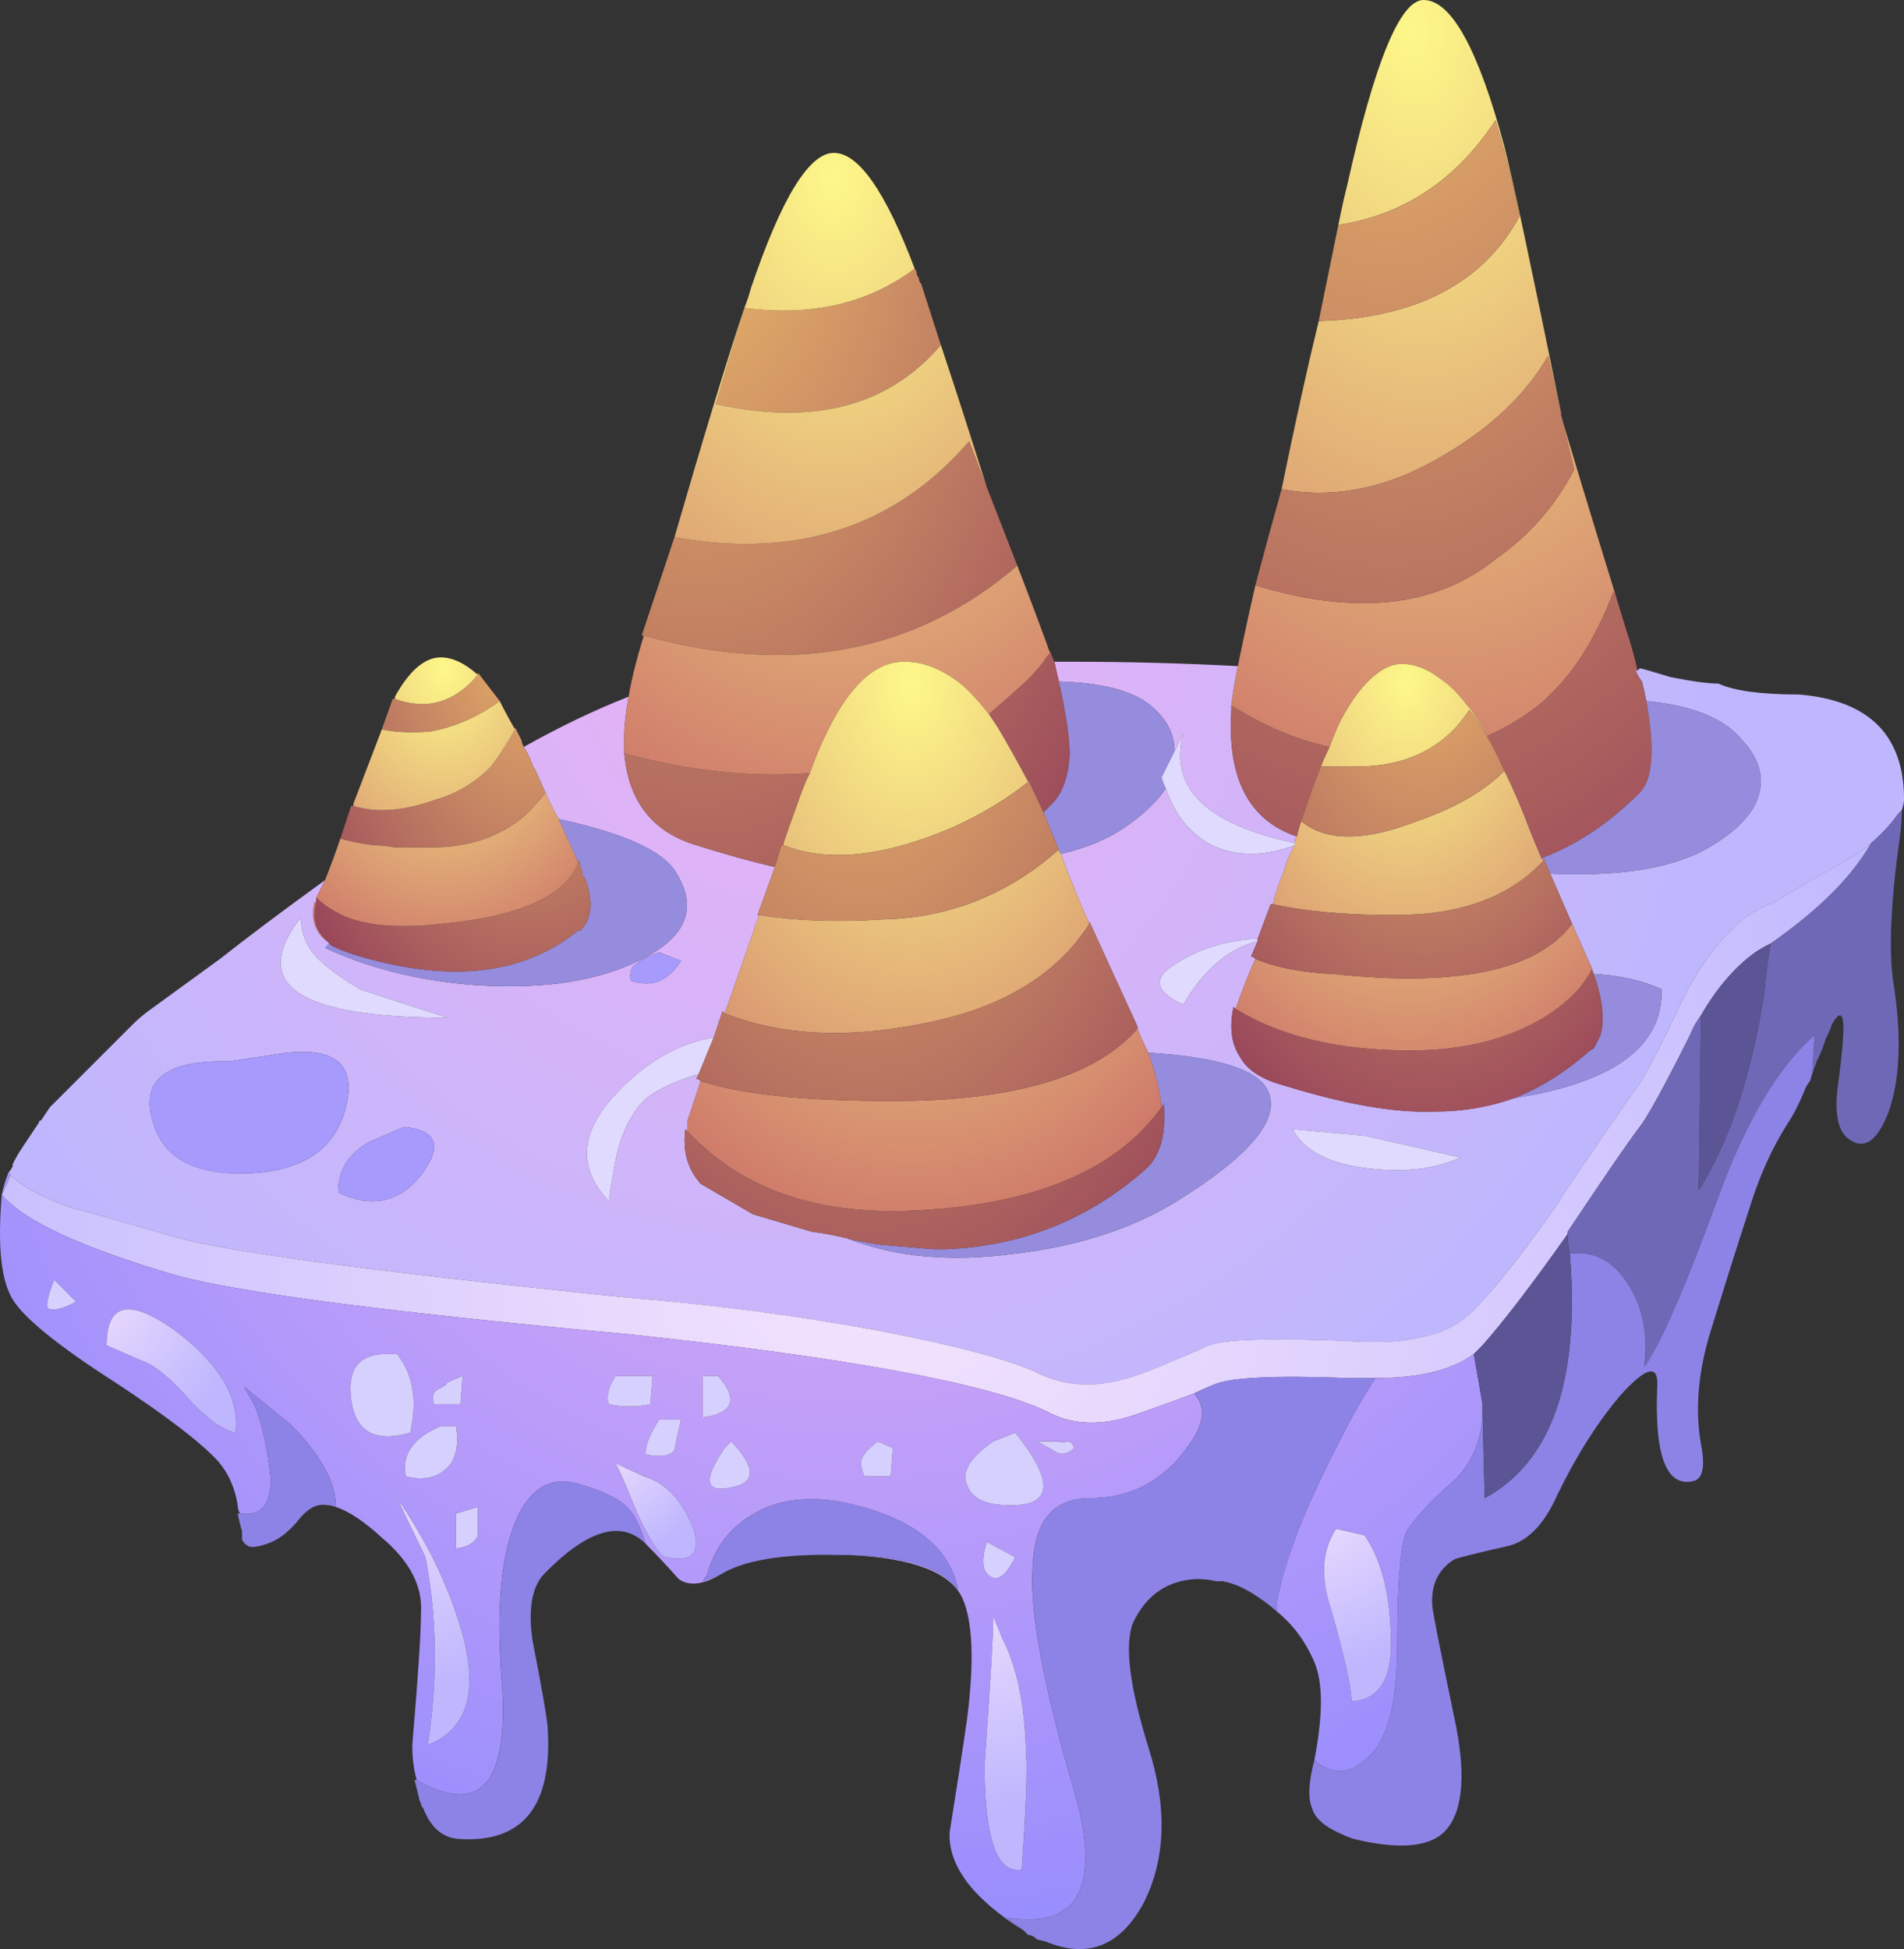 <?xml version="1.0" encoding="UTF-8" standalone="no"?>
<svg xmlns:inkscape="http://www.inkscape.org/namespaces/inkscape" xmlns:rdf="http://www.w3.org/1999/02/22-rdf-syntax-ns#" xmlns="http://www.w3.org/2000/svg" xmlns:xlink="http://www.w3.org/1999/xlink" xmlns:ns1="http://sozi.baierouge.fr" xmlns:cc="http://creativecommons.org/ns#" xmlns:dc="http://purl.org/dc/elements/1.1/" xmlns:sodipodi="http://sodipodi.sourceforge.net/DTD/sodipodi-0.dtd" id="svg2" inkscape:version="0.48.3.1 r9886" viewBox="0 0 43.591 44.621" version="1.1" sodipodi:docname="_svgclean2.svg">
<rect x="0" y="0" width="43.591" height="44.621" fill="#333333" stroke="none"/>
<sodipodi:namedview id="namedview148" bordercolor="#666666" inkscape:pageshadow="2" guidetolerance="10" pagecolor="#ffffff" gridtolerance="10" inkscape:zoom="5.2889389" inkscape:window-maximized="0" objecttolerance="10" inkscape:window-height="645" showgrid="false" borderopacity="1" inkscape:current-layer="svg2" inkscape:cx="21.795445" inkscape:cy="22.310714" inkscape:window-y="0" inkscape:window-x="0" inkscape:window-width="785" inkscape:pageopacity="0"/>
<g id="g4" transform="translate(-.009 -1.0443e-7)">
<radialGradient id="a" gradientUnits="userSpaceOnUse" cy="14.636" cx="18.231" gradientTransform="matrix(1 -.005 -.005 -1 .138 29.271)" r="21.275">
<stop id="stop7" stop-color="#EAB1F4" offset="0"/>
<stop id="stop9" stop-color="#BEB7FE" offset="1"/>
</radialGradient>
<path id="path11" d="m43.55 18.55-0.1 0.1c-0.134 0.2-0.334 0.417-0.6 0.65-0.2 0.167-0.45 0.333-0.75 0.5-0.6 0.333-1.084 0.617-1.45 0.85-0.267 0.1-0.467 0.2-0.6 0.3-0.2 0.133-0.4 0.316-0.6 0.55-0.335 0.367-0.635 0.817-0.9 1.35-0.534 1.133-0.9 1.833-1.1 2.1s-0.75 1.066-1.65 2.4c-0.034 0.033-0.05 0.066-0.05 0.1-0.768 1.1-1.418 1.934-1.95 2.5-0.1 0.1-0.218 0.2-0.35 0.3-0.335 0.233-0.8 0.384-1.4 0.45-0.367 0.033-0.784 0.033-1.25 0-1.734-0.066-2.768-0.033-3.1 0.1-0.534 0.233-0.968 0.417-1.3 0.55-0.335 0.134-0.585 0.217-0.75 0.25-0.668 0.167-1.285 0.117-1.852-0.15-0.6-0.3-1.85-0.633-3.75-1-1.833-0.333-3.75-0.583-5.75-0.75-5.83-0.6-9.28-1.066-10.348-1.4-1.5-0.434-2.267-0.65-2.3-0.65-0.667-0.232-1.133-0.482-1.4-0.75l-0.05-0.05c0.033-0.033 0.066-0.083 0.1-0.15v-0.05c0.067-0.133 0.133-0.25 0.2-0.35l0.4-0.6c0-0.033 0.017-0.05 0.05-0.05l0.2-0.3 1.9-1.9c0.1-0.1 0.217-0.2 0.35-0.3l1.65-1.2c0.633-0.5 1.434-1.1 2.4-1.8l-0.2 0.4v0.1c-0.033 0-0.05 0.017-0.05 0.05-0.067 0.367 0.033 0.65 0.3 0.85l0.05 0.05-0.1 0.1c1 0.466 2.133 0.75 3.4 0.85 1.433 0.1 2.617-0.05 3.55-0.45 1.267-0.533 1.633-1.233 1.1-2.1-0.267-0.5-1.167-0.917-2.7-1.25-0.133-0.233-0.233-0.433-0.3-0.6l-0.25-0.55c-0.033-0.033-0.05-0.067-0.05-0.1-0.067-0.167-0.133-0.3-0.2-0.4 0.833-0.467 1.633-0.85 2.4-1.15-0.066 0.367-0.1 0.667-0.1 0.9v0.4c0.1 1.1 0.65 1.8 1.65 2.1 0.633 0.2 1.233 0.367 1.8 0.5l-0.4 1.1h0.05c-0.066 0.133-0.117 0.267-0.15 0.4-0.2 0.566-0.417 1.183-0.65 1.85l-0.05-0.05-0.2 0.6c-0.8 0.134-1.533 0.55-2.2 1.25-0.867 0.9-0.933 1.733-0.2 2.5 0.066-0.5 0.133-0.884 0.2-1.15 0.133-0.5 0.333-0.883 0.6-1.15 0.2-0.2 0.6-0.4 1.2-0.6h0.05l-0.05 0.1c0.033 0 0.066 0.017 0.1 0.05l-0.3 0.9v0.25l-0.05-0.05c-0.067 0.5 0.05 0.917 0.35 1.25l1.2 0.7 1.35 0.4c0.267 0.033 0.533 0.083 0.8 0.15 1.1 0.433 2.383 0.55 3.85 0.35 1.434-0.167 2.667-0.566 3.7-1.2 1.666-1.033 2.366-1.866 2.1-2.5-0.2-0.5-1.116-0.8-2.75-0.9-0.1-0.2-0.184-0.383-0.25-0.55v-0.05l-1.1-2.4v0.05c-0.167-0.367-0.3-0.683-0.4-0.95-0.1-0.233-0.184-0.45-0.25-0.65 0.566-0.133 1.05-0.333 1.45-0.6 0.434-0.3 0.75-0.6 0.95-0.9 0.2 0.6 0.55 1.034 1.05 1.3 0.566 0.267 1.2 0.267 1.9 0-0.1 0.167-0.184 0.367-0.25 0.6-0.1 0.233-0.184 0.483-0.25 0.75h-0.05l-0.3 0.8h-0.2c-0.633 0.067-1.183 0.25-1.65 0.55-0.566 0.333-0.516 0.65 0.15 0.95 0.467-0.8 1.034-1.283 1.7-1.45l-0.15 0.35c0.033 0 0.066 0.017 0.1 0.05-0.167 0.367-0.316 0.75-0.45 1.15l-0.05-0.05c-0.1 0.466-0.05 0.85 0.15 1.15 0.166 0.3 0.5 0.516 1 0.648 1.4 0.434 2.55 0.634 3.45 0.6 0.633 0 1.232-0.1 1.8-0.3 0.166-0.033 0.35-0.066 0.55-0.1 1.934-0.4 2.883-1.2 2.85-2.4-0.434-0.2-0.95-0.316-1.55-0.35-0.033-0.1-0.066-0.183-0.1-0.25l-0.4-0.9-0.5-1.148c1.5 0.067 2.65-0.1 3.45-0.5 0.633-0.333 1.05-0.7 1.25-1.1 0.233-0.5 0.133-0.983-0.3-1.45-0.4-0.5-1.134-0.8-2.2-0.9-0.033-0.167-0.066-0.316-0.1-0.45-0.034-0.033-0.084-0.117-0.15-0.25h0.05l0.05-0.05c0.033 0 0.267 0.067 0.7 0.2 0.5 0.1 0.866 0.15 1.1 0.15 0.367 0.167 0.983 0.25 1.85 0.25 1.6 0.133 2.4 0.934 2.4 2.4 0 0.067-0.017 0.15-0.05 0.25zm-19.3-2.95c-0.033-0.133-0.066-0.283-0.1-0.45h0.4c1.266 0 2.532 0.033 3.8 0.1-0.067 0.333-0.117 0.633-0.15 0.9v0.1c-0.1 1.567 0.4 2.533 1.5 2.9-0.033 0.033-0.05 0.083-0.05 0.15-2.034-0.433-2.884-1.267-2.55-2.5l-0.2 0.4c0-0.4-0.184-0.75-0.55-1.05-0.4-0.333-1.1-0.517-2.1-0.55zm-19 8.7c-1.433-0.033-2.017 0.417-1.75 1.35 0.233 0.9 1.033 1.3 2.4 1.2 1.167-0.1 1.85-0.633 2.05-1.6s-0.367-1.333-1.7-1.1l-1 0.15zm2.1-2.3c-0.3-0.267-0.45-0.6-0.45-1-1.2 1.533-0.083 2.3 3.35 2.3l-2-0.65c-0.433-0.267-0.733-0.483-0.9-0.65zm7.25 0.05c-0.133 0.067-0.184 0.2-0.15 0.4 0.466 0.167 0.85 0.017 1.15-0.45l-0.5-0.2c-0.267 0.1-0.433 0.183-0.5 0.25zm-6.15 4.1c-0.467 0.267-0.7 0.65-0.7 1.15 0.767 0.366 1.4 0.232 1.9-0.4 0.5-0.667 0.367-1.034-0.4-1.1l-0.8 0.35zm22.8-0.15-1.65-0.15c0.267 0.5 0.85 0.8 1.75 0.9 0.8 0.1 1.5 0.017 2.1-0.25l-2.2-0.5z" style="fill:url(#a);fill-rule:evenodd" inkscape:connector-curvature="0"/>
<radialGradient id="b" gradientUnits="userSpaceOnUse" cy="28.251" cx="20.16" gradientTransform="matrix(1 -.005 -.005 -1 .281 56.501)" r="25.125">
<stop id="stop14" stop-color="#F7E5FD" offset="0"/>
<stop id="stop16" stop-color="#BEB7FE" offset="1"/>
</radialGradient>
<path id="path18" d="m35.9 28.25c-0.8 1.134-1.45 1.983-1.95 2.55l-0.2 0.2c-0.5 0.366-1.25 0.55-2.25 0.55h-0.6c-1.7-0.066-2.733-0.017-3.1 0.15-0.167 0.066-0.317 0.133-0.45 0.2-0.9 0.333-1.417 0.517-1.55 0.55-0.7 0.2-1.317 0.15-1.85-0.15-1.368-0.633-4.535-1.217-9.5-1.75-5.468-0.5-8.935-0.95-10.4-1.35-2.168-0.634-3.5-1.25-4-1.85 0.066-0.134 0.132-0.284 0.2-0.45 0.266 0.267 0.732 0.517 1.4 0.75 0.032 0 0.8 0.216 2.3 0.65 1.065 0.333 4.516 0.8 10.35 1.4 2 0.165 3.916 0.415 5.75 0.75 1.9 0.365 3.15 0.7 3.75 1 0.565 0.266 1.183 0.315 1.85 0.148 0.166-0.033 0.416-0.116 0.75-0.25 0.333-0.133 0.767-0.316 1.3-0.55 0.333-0.133 1.366-0.166 3.1-0.1 0.467 0.033 0.884 0.033 1.25 0 0.6-0.066 1.066-0.217 1.4-0.45 0.133-0.1 0.25-0.2 0.35-0.3 0.533-0.566 1.184-1.4 1.95-2.5 0-0.033 0.017-0.066 0.05-0.1 0.9-1.334 1.45-2.134 1.65-2.4s0.566-0.967 1.1-2.1c0.267-0.533 0.566-0.983 0.9-1.35 0.2-0.233 0.4-0.417 0.6-0.55 0.134-0.1 0.334-0.2 0.6-0.3 0.367-0.233 0.85-0.517 1.45-0.85 0.3-0.167 0.55-0.333 0.75-0.5-0.433 0.767-1.2 1.534-2.3 2.3-0.133 0.066-0.25 0.133-0.35 0.2-0.467 0.333-0.884 0.817-1.25 1.45-0.1 0.134-0.184 0.283-0.25 0.45-0.566 1.133-0.95 1.833-1.15 2.1-0.233 0.3-0.783 1.1-1.65 2.4v0.052z" style="fill:url(#b);fill-rule:evenodd" inkscape:connector-curvature="0"/>
<path id="path20" d="m38.95 23.25-0.05 4c0.7-1.1 1.2-2.6 1.5-4.5 0.033-0.4 0.083-0.783 0.15-1.15 1.1-0.767 1.866-1.533 2.3-2.3 0.266-0.233 0.466-0.45 0.6-0.65l0.1-0.1c0 0.2-0.017 0.417-0.05 0.65-0.2 1.433-0.25 2.517-0.15 3.25 0.2 1.233 0.167 2.233-0.1 3-0.267 0.7-0.583 0.9-0.95 0.6-0.233-0.2-0.3-0.633-0.2-1.3 0.1-0.767 0.134-1.233 0.1-1.4-0.032-0.166-0.116-0.133-0.25 0.1-0.032 0.1-0.083 0.218-0.15 0.35-0.032 0.135-0.1 0.3-0.2 0.5-0.032 0.067-0.065 0.15-0.1 0.25l0.05-0.85c-0.832 0.734-1.565 1.968-2.2 3.7-0.766 2.1-1.332 3.4-1.698 3.9 0.1-0.767-0.034-1.416-0.4-1.95-0.333-0.5-0.767-0.716-1.3-0.65-0.033-0.133-0.05-0.282-0.05-0.45v-0.05c0.866-1.3 1.416-2.1 1.65-2.4 0.2-0.267 0.583-0.967 1.15-2.1 0.065-0.167 0.148-0.316 0.248-0.45z" style="fill:#6f68b7;fill-rule:evenodd" inkscape:connector-curvature="0"/>
<radialGradient id="c" gradientUnits="userSpaceOnUse" cy="20.242" cx="20.551" gradientTransform="matrix(1 -.005 .029 -.981 -1.19 40.104)" r="24.475">
<stop id="stop23" stop-color="#EAB1F4" offset="0"/>
<stop id="stop25" stop-color="#998EFD" offset="1"/>
</radialGradient>
<path id="path27" d="m0.25 26.9c-0.067 0.166-0.133 0.316-0.2 0.45 0.5 0.6 1.833 1.216 4 1.85 1.467 0.4 4.934 0.85 10.4 1.35 4.966 0.533 8.133 1.117 9.5 1.75 0.533 0.3 1.15 0.35 1.85 0.15 0.134-0.033 0.65-0.217 1.55-0.55 0.267 0.3 0.233 0.683-0.1 1.15-0.566 0.833-1.333 1.25-2.3 1.25-0.834 0-1.267 0.532-1.3 1.6-0.067 1 0.25 2.7 0.95 5.1 0.633 2.2 0.116 3.167-1.55 2.9l0.4 0.3c-1.168-0.733-1.734-1.483-1.7-2.25 0.166-1.033 0.3-1.9 0.4-2.6 0.165-1.3 0.132-2.217-0.102-2.75-0.267-0.6-1.133-0.934-2.6-1 1.333 0.033 2.166 0.3 2.5 0.8-0.2-1-1.067-1.667-2.6-2-0.867-0.167-1.583-0.067-2.15 0.3-0.5 0.3-0.833 0.75-1 1.35l-0.1 0.15 0.4-0.15c-0.4 0.233-0.717 0.267-0.95 0.1-0.267-0.3-0.517-0.566-0.75-0.8-0.133-0.4-0.25-0.65-0.35-0.75-0.167-0.233-0.534-0.433-1.1-0.6-0.667-0.233-1.167 0.017-1.5 0.75-0.367 0.8-0.483 2.05-0.35 3.75 0.167 2.333-0.483 3.083-1.95 2.25-0.066-0.233-0.1-0.5-0.1-0.8 0.133-1.566 0.2-2.584 0.2-3.05 0.033-0.6-0.267-1.167-0.9-1.7-0.398-0.367-0.748-0.6-1.048-0.7 0-0.566-0.35-1.2-1.05-1.9l-1.05-0.85 0.25 0.45c0.167 0.434 0.283 0.967 0.35 1.6 0.033 0.634-0.2 0.917-0.7 0.85-0.033-0.066-0.05-0.133-0.05-0.2-0.067-0.4-0.217-0.732-0.45-1-0.4-0.433-1.183-1.032-2.35-1.8-1.3-0.833-2.083-1.466-2.35-1.9-0.267-0.433-0.35-1.232-0.25-2.4 0.034-0.165 0.083-0.332 0.15-0.5l0.05 0.05zm41.35-2.6c-0.066 0.167-0.116 0.316-0.15 0.45 0-0.066 0.018-0.134 0.05-0.2 0.033-0.1 0.066-0.184 0.1-0.25zm-26.65 7.2h-0.85c-0.167 0.267-0.217 0.483-0.15 0.65 0.333 0.066 0.65 0.066 0.95 0l0.05-0.65zm-0.15 1.8c0.333 0.066 0.55 0.033 0.65-0.1 0-0.033 0.05-0.267 0.15-0.7h-0.5c-0.233 0.366-0.333 0.634-0.3 0.8zm-0.7 0.2c0.066 0.1 0.233 0.483 0.5 1.15 0.3 0.633 0.517 0.966 0.65 1 0.633 0.133 0.833-0.117 0.6-0.75-0.267-0.6-0.633-0.967-1.1-1.1l-0.65-0.3zm-3.65-0.85h-0.35c-0.633 0.267-0.9 0.65-0.8 1.15 0.4 0.1 0.717 0.033 0.95-0.2 0.2-0.2 0.267-0.517 0.2-0.95zm-0.2-1c0 0.033-0.067 0.083-0.2 0.15s-0.167 0.183-0.1 0.35h0.6l0.05-0.65-0.35 0.15zm0.7 3.5v-0.65l-0.5 0.15v0.8c0.267-0.033 0.433-0.134 0.5-0.3zm8.85-1.35h0.6l0.05-0.65-0.35-0.15c-0.2 0.167-0.3 0.267-0.3 0.3-0.1 0.1-0.1 0.266 0 0.5zm-3.35-2.3h-0.35v0.95c0.7-0.1 0.817-0.417 0.35-0.95zm0.15 1.65c-0.5 0.733-0.45 1.033 0.15 0.9 0.567-0.1 0.567-0.45 0-1.05l-0.15 0.15zm-15.35-3.85c-0.133 0.334-0.183 0.55-0.15 0.65 0.133 0.066 0.35 0.017 0.65-0.15l-0.5-0.5zm1.2 1.5 0.8 0.35c0.3 0.1 0.667 0.4 1.1 0.9 0.4 0.434 0.75 0.684 1.05 0.75 0.1-0.8-0.367-1.583-1.4-2.35-1.033-0.733-1.55-0.617-1.55 0.35zm6.5 0.2c-0.7-0.033-1 0.316-0.9 1.05 0.1 0.733 0.55 0.983 1.35 0.75 0.167-0.733 0.067-1.333-0.3-1.8h-0.15zm-3.25 4.4c-0.067-0.034-0.117-0.084-0.15-0.15v-0.1c0.002 0.067 0.02 0.118 0.05 0.15l0.1 0.1zm4.05 0.25c0.267 1.4 0.283 2.833 0.05 4.3 0.934-0.367 1.184-1.267 0.75-2.7-0.3-1-0.783-1.983-1.45-2.95l0.65 1.35zm20.35 4.65c0.2-1.033 0.2-1.783 0-2.25s-0.483-0.85-0.85-1.15v-0.25c0.167-0.933 0.65-2.166 1.45-3.7 0.267-0.532 0.533-1 0.8-1.4 1 0 1.75-0.183 2.25-0.55 0.066 0.367 0.134 0.75 0.2 1.15v0.15c0 0.6-0.2 1.117-0.6 1.55-0.5 0.434-0.867 0.817-1.1 1.15-0.167 0.233-0.25 1.116-0.25 2.65 0 1.4-0.25 2.283-0.75 2.65-0.366 0.334-0.75 0.334-1.15 0zm0.5-5.3c-0.333 0.5-0.366 1.134-0.1 1.9 0.3 1.066 0.45 1.75 0.45 2.05 0.666-0.033 0.967-0.566 0.9-1.6-0.034-0.934-0.234-1.667-0.6-2.2l-0.65-0.15zm-6.85-2c0.134 0.066 0.283 0.15 0.45 0.25 0.133 0.066 0.267 0.033 0.4-0.1-0.034-0.1-0.083-0.15-0.15-0.15-0.1 0.033-0.167 0.033-0.2 0h-0.5zm-1.6 1c0.1 0.267 0.35 0.417 0.75 0.45 1.2 0.1 1.316-0.45 0.35-1.65l-0.5 0.2c-0.533 0.366-0.733 0.7-0.6 1zm0.55 2.1c0.166 0.1 0.35-0.05 0.55-0.45l-0.65-0.35c-0.133 0.433-0.1 0.7 0.1 0.8zm0.25 1.4-0.2-0.5c0 0.4-0.066 1.533-0.2 3.4 0 1.7 0.283 2.5 0.85 2.4 0.1-1.4 0.134-2.3 0.1-2.7-0.033-1.1-0.217-1.966-0.55-2.6z" style="fill:url(#c);fill-rule:evenodd" inkscape:connector-curvature="0"/>
<path id="path29" d="m30.1 40.3c0.4 0.334 0.784 0.334 1.15 0 0.5-0.366 0.75-1.25 0.75-2.65 0-1.533 0.083-2.416 0.25-2.65 0.233-0.332 0.6-0.716 1.1-1.15 0.4-0.432 0.6-0.948 0.6-1.55l0.05 2c1.534-0.832 2.185-2.7 1.95-5.6 0.534-0.065 0.968 0.15 1.3 0.65 0.367 0.534 0.5 1.184 0.4 1.95 0.367-0.5 0.934-1.8 1.7-3.9 0.634-1.732 1.367-2.966 2.2-3.7l-0.05 0.85c-0.033 0.067-0.05 0.135-0.05 0.2-0.033 0.034-0.066 0.084-0.1 0.15-0.134 0.334-0.268 0.6-0.4 0.8-0.367 0.567-0.667 1.234-0.9 2-0.166 0.5-0.467 1.45-0.9 2.85-0.266 0.9-0.333 1.734-0.2 2.5 0.1 0.5 0.05 0.784-0.15 0.852-0.632 0.166-0.915-0.55-0.85-2.15 0.034-0.533-0.25-0.467-0.85 0.2-0.533 0.633-1.017 1.4-1.45 2.3-0.3 0.667-0.683 1.05-1.15 1.15-0.732 0.166-1.133 0.267-1.2 0.3-0.365 0.233-0.532 0.583-0.5 1.05 0 0.1 0.168 0.95 0.5 2.55 0.268 1.233 0.218 2.084-0.148 2.55-0.336 0.43-1.052 0.514-2.152 0.248-0.1-0.033-0.184-0.066-0.25-0.1-0.4-0.167-0.634-0.366-0.7-0.6-0.1-0.233-0.083-0.6 0.05-1.1zm-15.3-4.95c-0.566-0.566-1.35-0.333-2.35 0.7-0.267 0.3-0.35 0.8-0.25 1.5 0.233 1.2 0.35 1.884 0.35 2.05 0.1 1.767-0.583 2.6-2.05 2.5-0.367-0.033-0.633-0.267-0.8-0.7-0.034-0.033-0.05-0.066-0.05-0.1-0.033-0.067-0.05-0.116-0.05-0.15l-0.1-0.4h0.05c1.467 0.833 2.117 0.083 1.95-2.25-0.133-1.7-0.017-2.95 0.35-3.75 0.333-0.733 0.833-0.983 1.5-0.75 0.566 0.167 0.933 0.366 1.1 0.6 0.1 0.1 0.217 0.35 0.35 0.75zm4.65 0.25h-0.2c-1.3-0.033-2.217 0.117-2.75 0.45l-0.4 0.15 0.1-0.15c0.167-0.6 0.5-1.05 1-1.35 0.566-0.367 1.283-0.467 2.15-0.3 1.533 0.333 2.4 1 2.6 2-0.334-0.5-1.167-0.766-2.5-0.8zm9.8 1.3c-0.267-0.233-0.533-0.417-0.8-0.55-0.134-0.067-0.283-0.117-0.45-0.15h-0.15c-0.133-0.033-0.283-0.05-0.45-0.05-0.666 0.033-1.15 0.366-1.45 1-0.2 0.5-0.083 1.45 0.35 2.85 0.435 1.366 0.4 2.55-0.1 3.55-0.532 1-1.282 1.3-2.25 0.9l-0.2-0.05c-0.065-0.067-0.133-0.1-0.2-0.1l-0.1-0.1c-0.133-0.102-0.266-0.2-0.4-0.3 1.668 0.266 2.185-0.7 1.55-2.9-0.698-2.4-1.016-4.1-0.948-5.1 0.033-1.068 0.466-1.602 1.3-1.602 0.967 0 1.733-0.416 2.3-1.25 0.333-0.467 0.366-0.85 0.1-1.15 0.134-0.066 0.284-0.133 0.45-0.2 0.367-0.166 1.4-0.216 3.1-0.15h0.6c-0.266 0.4-0.532 0.868-0.8 1.4-0.8 1.534-1.282 2.768-1.45 3.7v0.252zm-23.75-2.25c0.5 0.067 0.733-0.216 0.7-0.85-0.067-0.633-0.184-1.166-0.35-1.6l-0.25-0.45 1.05 0.85c0.7 0.7 1.05 1.334 1.05 1.9-0.1-0.033-0.2-0.05-0.3-0.05-0.2 0-0.4 0.133-0.6 0.4-0.233 0.266-0.466 0.433-0.7 0.5-0.2 0.066-0.333 0.083-0.4 0.05l-0.1-0.1c-0.032-0.032-0.048-0.083-0.05-0.15v-0.1c-0.033-0.1-0.066-0.233-0.1-0.4h0.05z" style="fill:#8d83e6;fill-rule:evenodd" inkscape:connector-curvature="0"/>
<radialGradient id="d" gradientUnits="userSpaceOnUse" cy=".838" cx="32.324" gradientTransform="matrix(1 -.004 -.048 -1.57 .066 2.154)" r="11.725">
<stop id="stop32" stop-color="#FDF889" offset="0"/>
<stop id="stop34" stop-color="#CE796A" offset="1"/>
</radialGradient>
<path id="path36" d="m35.75 9.45-0.3-1.3c-0.5 0.867-1.283 1.617-2.35 2.25-1.268 0.767-2.518 1.033-3.75 0.8 0.3-1.467 0.583-2.75 0.85-3.85 2.233-0.067 3.767-0.867 4.6-2.4-0.133-0.7-0.316-1.434-0.55-2.2-0.9 1.367-2.1 2.167-3.6 2.4 0.066-0.333 0.133-0.633 0.2-0.9 0.632-2.833 1.215-4.25 1.75-4.25 0.634 0 1.25 1.117 1.85 3.35 0.166 0.633 0.6 2.667 1.3 6.1zm0 0.05c0.066 0.267 0.5 1.7 1.3 4.3-0.033-0.1-0.066-0.183-0.1-0.25-0.4 1.034-0.884 1.817-1.45 2.35l-0.15 0.15c-0.4 0.333-0.833 0.6-1.3 0.8-0.1-0.2-0.2-0.367-0.3-0.5-0.033-0.067-0.083-0.133-0.15-0.2-0.2-0.267-0.4-0.467-0.6-0.6-0.3-0.233-0.6-0.35-0.9-0.35-0.2 0-0.4 0.083-0.6 0.25-0.267 0.2-0.533 0.55-0.8 1.05-0.066 0.133-0.15 0.333-0.25 0.6-0.767-0.167-1.517-0.483-2.25-0.95 0.033-0.267 0.083-0.566 0.15-0.9 0.1-0.5 0.232-1.117 0.4-1.85 2.3 0.7 4.133 0.5 5.5-0.6 0.766-0.533 1.365-1.216 1.8-2.05l-0.3-1.25z" style="fill:url(#d);fill-rule:evenodd" inkscape:connector-curvature="0"/>
<radialGradient id="e" gradientUnits="userSpaceOnUse" cy="-2.494" cx="31.763" gradientTransform="matrix(1 -.005 -.009 -1.808 -.035 -7.004)" r="15.375">
<stop id="stop39" stop-color="#EDBB6A" offset="0"/>
<stop id="stop41" stop-color="#96435A" offset="1"/>
</radialGradient>
<path id="path43" d="m35.3 19.65c-0.1-0.233-0.184-0.433-0.25-0.6-0.2-0.533-0.4-1-0.6-1.4-0.134-0.3-0.267-0.566-0.4-0.8 0.467-0.2 0.9-0.467 1.3-0.8l0.15-0.15c0.566-0.533 1.05-1.316 1.45-2.35 0.033 0.067 0.066 0.15 0.1 0.25l0.2 0.65c0.1 0.3 0.184 0.6 0.25 0.9h-0.05c0.066 0.133 0.116 0.217 0.15 0.25 0.033 0.133 0.066 0.283 0.1 0.45 0.2 1.1 0.15 1.8-0.15 2.1-0.7 0.7-1.45 1.2-2.25 1.5zm-4.65-14.5c1.5-0.233 2.7-1.033 3.6-2.4 0.233 0.767 0.417 1.5 0.55 2.2-0.833 1.533-2.366 2.333-4.6 2.4l0.45-2.2zm-1.9 8.25c0.167-0.633 0.366-1.367 0.6-2.2 1.233 0.233 2.483-0.034 3.75-0.8 1.067-0.633 1.85-1.383 2.35-2.25l0.3 1.3v0.05l0.3 1.25c-0.433 0.833-1.032 1.517-1.8 2.05-1.366 1.1-3.2 1.3-5.5 0.6zm1.7 3.7c-0.066 0.133-0.134 0.283-0.2 0.45-0.134 0.333-0.283 0.75-0.45 1.25-0.033 0.1-0.066 0.217-0.1 0.35-1.1-0.367-1.6-1.333-1.5-2.9v-0.1c0.734 0.467 1.484 0.783 2.25 0.95z" style="fill:url(#e);fill-rule:evenodd" inkscape:connector-curvature="0"/>
<radialGradient id="f" gradientUnits="userSpaceOnUse" cy="3.462" cx="15.987" gradientTransform="matrix(1 -.004 -.007 -1.808 .038 9.72)" r="12.738">
<stop id="stop46" stop-color="#EDBB6A" offset="0"/>
<stop id="stop48" stop-color="#96435A" offset="1"/>
</radialGradient>
<path id="path50" d="m14.3 17.25c1.467 0.4 2.883 0.55 4.25 0.45-0.1 0.2-0.2 0.45-0.3 0.75-0.1 0.267-0.2 0.55-0.3 0.85v0.05h-0.05l-0.15 0.5c-0.567-0.133-1.167-0.3-1.8-0.5-1-0.3-1.55-1-1.65-2.1zm8.3-6.1 0.7 1.8c-2.333 2-5.183 2.533-8.55 1.6h-0.05l0.45-1.35 0.3-0.9c2.8 0.5 5.05-0.233 6.75-2.2l0.4 1.05zm-5.55-4.1c1.534 0.2 2.833-0.1 3.9-0.9 0.033 0.033 0.05 0.083 0.05 0.15 0.033 0.034 0.05 0.067 0.05 0.1s0.017 0.067 0.05 0.1l0.45 1.4c-1.2 1.4-2.917 1.85-5.15 1.35l0.65-2.2zm7 7.9v-0.05c0.033 0.1 0.066 0.184 0.1 0.25 0.034 0.167 0.067 0.317 0.1 0.45 0.067 0.267 0.117 0.517 0.15 0.75l0.05 0.3c0.034 0.233 0.05 0.45 0.05 0.65-0.032 0.5-0.166 0.867-0.4 1.1l-0.198 0.2-0.35-0.75v0.05c-0.268-0.5-0.5-0.917-0.7-1.25l-0.2-0.3c0.267-0.233 0.55-0.483 0.85-0.75 0.134-0.133 0.267-0.283 0.4-0.45 0.032-0.067 0.08-0.133 0.148-0.2z" style="fill:url(#f);fill-rule:evenodd" inkscape:connector-curvature="0"/>
<radialGradient id="g" gradientUnits="userSpaceOnUse" cy="4.188" cx="19.081" gradientTransform="matrix(1 -.005 -.007 -1.44 .047 10.218)" r="10.738">
<stop id="stop53" stop-color="#FDF889" offset="0"/>
<stop id="stop55" stop-color="#CE796A" offset="1"/>
</radialGradient>
<path id="path57" d="m18.55 17.7c-1.367 0.1-2.783-0.05-4.25-0.45v-0.4c0-0.233 0.034-0.533 0.1-0.9 0.067-0.4 0.184-0.867 0.35-1.4 3.367 0.934 6.217 0.4 8.55-1.6 0.334 0.867 0.584 1.533 0.75 2-0.066 0.066-0.116 0.133-0.15 0.2-0.133 0.167-0.266 0.317-0.4 0.45-0.3 0.267-0.582 0.517-0.85 0.75-0.232-0.3-0.45-0.533-0.65-0.7-0.433-0.333-0.85-0.5-1.25-0.5h-0.05c-0.667 0-1.267 0.567-1.8 1.7-0.1 0.2-0.217 0.483-0.35 0.85zm-3.1-5.4c0.667-2.3 1.2-4.05 1.6-5.25l-0.65 2.2c2.233 0.5 3.95 0.05 5.15-1.35 0.3 0.9 0.65 1.983 1.05 3.25l-0.4-1.05c-1.7 1.967-3.95 2.7-6.75 2.2zm1.6-5.25c0.067-0.167 0.117-0.316 0.15-0.45 0.7-2.067 1.333-3.1 1.9-3.1 0.566 0 1.183 0.883 1.85 2.65-1.067 0.8-2.367 1.1-3.9 0.9z" style="fill:url(#g);fill-rule:evenodd" inkscape:connector-curvature="0"/>
<path id="path59" d="m35.35 19.7-0.05-0.05c0.8-0.3 1.55-0.8 2.25-1.5 0.3-0.3 0.35-1 0.15-2.1 1.066 0.1 1.8 0.4 2.2 0.9 0.433 0.466 0.533 0.95 0.3 1.45-0.2 0.4-0.617 0.767-1.25 1.1-0.8 0.4-1.95 0.567-3.45 0.5l-0.15-0.35v0.05zm1.3 4c0.1-0.367 0.05-0.833-0.15-1.4 0.6 0.034 1.116 0.15 1.55 0.35 0.033 1.2-0.916 2-2.85 2.4-0.2 0.033-0.384 0.066-0.55 0.1 0.6-0.232 1.166-0.583 1.7-1.05 0.033-0.033 0.083-0.066 0.15-0.1l0.15-0.3zm-12.35-4.15c-0.033-0.033-0.05-0.066-0.05-0.1l-0.35-0.85 0.2-0.2c0.232-0.233 0.366-0.6 0.4-1.1 0-0.2-0.018-0.417-0.05-0.65l-0.05-0.3c-0.035-0.233-0.085-0.483-0.15-0.75 1 0.033 1.7 0.217 2.1 0.55 0.366 0.3 0.55 0.65 0.55 1.05l-0.3 0.6c0.034 0.1 0.067 0.184 0.1 0.25-0.2 0.3-0.516 0.6-0.95 0.9-0.4 0.267-0.884 0.467-1.45 0.6zm2.3 5.8c-0.033-0.366-0.133-0.783-0.3-1.25 1.634 0.1 2.55 0.4 2.75 0.9 0.267 0.634-0.434 1.467-2.1 2.5-1.033 0.634-2.267 1.033-3.7 1.2-1.467 0.2-2.75 0.083-3.85-0.35 0.267 0.066 0.533 0.116 0.8 0.15l1.2 0.1h0.25c1.733-0.067 3.25-0.667 4.55-1.8 0.366-0.3 0.517-0.817 0.45-1.55 0 0.033-0.016 0.066-0.05 0.1zm-13.35-5.6c-0.167-0.367-0.317-0.7-0.45-1 1.534 0.333 2.434 0.75 2.7 1.25 0.533 0.867 0.167 1.567-1.1 2.1-0.933 0.4-2.117 0.55-3.55 0.45-1.267-0.1-2.4-0.383-3.4-0.85l0.1-0.1 0.05 0.05c0.133 0.067 0.3 0.133 0.5 0.2 2.167 0.667 3.883 0.483 5.15-0.55h0.05c0.267-0.267 0.3-0.667 0.1-1.2l-0.05-0.05c0-0.066-0.017-0.133-0.05-0.2 0-0.067-0.017-0.117-0.05-0.15v0.05z" style="fill:#968cdd;fill-rule:evenodd" inkscape:connector-curvature="0"/>
<path id="path61" d="m28.8 21.5v0.05c-0.666 0.167-1.233 0.65-1.7 1.45-0.666-0.3-0.716-0.617-0.15-0.95 0.468-0.3 1.018-0.483 1.65-0.55h0.2zm0.85-2.2v0.05c-0.7 0.267-1.334 0.267-1.9 0-0.5-0.267-0.85-0.7-1.05-1.3-0.033-0.066-0.066-0.15-0.1-0.25l0.3-0.6 0.2-0.4c-0.333 1.233 0.516 2.067 2.55 2.5zm-13.3 4.45-0.35 0.85h-0.05c-0.6 0.2-1 0.4-1.2 0.6-0.267 0.268-0.467 0.65-0.6 1.15-0.066 0.267-0.133 0.65-0.2 1.15-0.733-0.767-0.667-1.6 0.2-2.5 0.667-0.7 1.4-1.116 2.2-1.25zm-9-1.75c0.167 0.167 0.467 0.383 0.9 0.65l2 0.65c-3.433 0-4.55-0.767-3.35-2.3 0 0.4 0.15 0.733 0.45 1zm23.9 4 2.2 0.5c-0.6 0.267-1.3 0.35-2.1 0.25-0.9-0.1-1.484-0.4-1.75-0.9l1.65 0.15z" style="fill:#dfdafe;fill-rule:evenodd" inkscape:connector-curvature="0"/>
<radialGradient id="h" gradientUnits="userSpaceOnUse" cy="15.754" cx="20.772" gradientTransform="matrix(1 -.005 -.007 -1.414 .19 38.036)" r="9.05">
<stop id="stop64" stop-color="#FDF889" offset="0"/>
<stop id="stop66" stop-color="#CE796A" offset="1"/>
</radialGradient>
<path id="path68" d="m17.4 20.95c0.833 0.133 1.767 0.167 2.8 0.1 1.533-0.033 2.883-0.566 4.05-1.6 0 0.033 0.017 0.066 0.05 0.1 0.066 0.2 0.15 0.417 0.25 0.65 0.1 0.267 0.233 0.583 0.4 0.95-0.767 1.2-2.066 1.966-3.9 2.3-1.7 0.333-3.183 0.25-4.45-0.25 0.233-0.667 0.45-1.284 0.65-1.85 0.033-0.133 0.083-0.267 0.15-0.4zm8.9 3.15c0.167 0.467 0.267 0.884 0.3 1.25-1 1.4-2.8 2.184-5.4 2.35-2.366 0.167-4.183-0.433-5.45-1.8v-0.25l0.3-0.9c1.035 0.334 2.668 0.484 4.9 0.45 2.5-0.065 4.2-0.616 5.1-1.65 0.066 0.167 0.15 0.35 0.25 0.55zm-2.75-6.2c-0.5 0.4-1.083 0.75-1.75 1.05-1.566 0.667-2.85 0.8-3.85 0.4v-0.05c0.1-0.3 0.2-0.583 0.3-0.85 0.1-0.3 0.2-0.55 0.3-0.75 0.133-0.367 0.25-0.65 0.35-0.85 0.533-1.133 1.133-1.7 1.8-1.7h0.05c0.4 0 0.816 0.167 1.25 0.5 0.2 0.167 0.417 0.4 0.65 0.7l0.2 0.3c0.2 0.333 0.433 0.75 0.7 1.25z" style="fill:url(#h);fill-rule:evenodd" inkscape:connector-curvature="0"/>
<radialGradient id="i" gradientUnits="userSpaceOnUse" cy="13.193" cx="19.738" gradientTransform="matrix(1 -.005 -.009 -1.808 .174 37.049)" r="11.213">
<stop id="stop71" stop-color="#EDBB6A" offset="0"/>
<stop id="stop73" stop-color="#96435A" offset="1"/>
</radialGradient>
<path id="path75" d="m26.05 23.55c-0.9 1.033-2.6 1.584-5.1 1.65-2.233 0.033-3.867-0.117-4.9-0.45-0.033-0.033-0.066-0.05-0.1-0.05l0.05-0.1 0.35-0.85 0.2-0.6 0.05 0.05c1.267 0.5 2.75 0.583 4.45 0.25 1.834-0.334 3.134-1.1 3.9-2.3v-0.05l1.1 2.4v0.05zm-10.3 2.35c1.267 1.366 3.083 1.966 5.45 1.8 2.6-0.167 4.4-0.95 5.4-2.35 0.033-0.034 0.05-0.067 0.05-0.1 0.066 0.732-0.084 1.25-0.45 1.55-1.3 1.133-2.816 1.732-4.55 1.8h-0.25l-1.2-0.1c-0.267-0.034-0.534-0.084-0.8-0.15-0.267-0.067-0.533-0.117-0.8-0.15l-1.35-0.4-1.2-0.7c-0.3-0.333-0.417-0.75-0.35-1.25l0.05 0.05zm8.5-6.45c-1.167 1.033-2.517 1.566-4.05 1.6-1.034 0.067-1.967 0.034-2.8-0.1h-0.05l0.4-1.1 0.15-0.5h0.05c1 0.4 2.283 0.267 3.85-0.4 0.667-0.3 1.25-0.65 1.75-1.05v-0.05l0.35 0.75 0.35 0.85z" style="fill:url(#i);fill-rule:evenodd" inkscape:connector-curvature="0"/>
<radialGradient id="j" gradientUnits="userSpaceOnUse" cy="15.76" cx="32.122" gradientTransform="matrix(1 -.005 -.007 -1.399 .188 37.808)" r="6.987">
<stop id="stop78" stop-color="#FDF889" offset="0"/>
<stop id="stop80" stop-color="#CE796A" offset="1"/>
</radialGradient>
<path id="path82" d="m28.3 23.1c0.134-0.4 0.283-0.783 0.45-1.15 0.467 0.2 1.066 0.317 1.8 0.35 2.834 0.3 4.65-0.082 5.45-1.15l0.4 0.9c0.033 0.068 0.066 0.15 0.1 0.25 0.2 0.568 0.25 1.034 0.15 1.4 0.1-0.4 0.033-0.9-0.2-1.5-0.2 0.4-0.566 0.768-1.1 1.1-0.834 0.5-1.85 0.75-3.05 0.75-1.633 0-2.967-0.317-4-0.95zm7.05-3.4c-0.767 0.833-1.9 1.25-3.4 1.25-1.133 0-2.065-0.083-2.8-0.25 0.067-0.267 0.15-0.517 0.25-0.75 0.067-0.233 0.15-0.434 0.25-0.6v-0.05c0-0.066 0.018-0.117 0.05-0.15 0.034-0.133 0.067-0.25 0.1-0.35 0.567 0.467 1.45 0.467 2.65 0 0.867-0.3 1.534-0.683 2-1.15 0.2 0.4 0.4 0.867 0.6 1.4 0.067 0.167 0.15 0.367 0.25 0.6l0.05 0.05zm-5.1-2.15c0.066-0.167 0.134-0.316 0.2-0.45 0.1-0.267 0.184-0.467 0.25-0.6 0.267-0.5 0.533-0.85 0.8-1.05 0.2-0.167 0.4-0.25 0.6-0.25 0.3 0 0.6 0.117 0.9 0.35 0.2 0.133 0.4 0.333 0.6 0.6 0.067 0.067 0.117 0.133 0.15 0.2 0.1 0.133 0.2 0.3 0.3 0.5-0.133-0.233-0.267-0.434-0.4-0.6-0.566 0.867-1.433 1.3-2.6 1.3h-0.8z" style="fill:url(#j);fill-rule:evenodd" inkscape:connector-curvature="0"/>
<radialGradient id="k" gradientUnits="userSpaceOnUse" cy="13.503" cx="32.537" gradientTransform="matrix(1 -.005 -.009 -1.807 .178 37.906)" r="7.65">
<stop id="stop85" stop-color="#EDBB6A" offset="0"/>
<stop id="stop87" stop-color="#96435A" offset="1"/>
</radialGradient>
<path id="path89" d="m35.35 19.7v-0.05l0.15 0.35 0.5 1.15c-0.8 1.067-2.616 1.45-5.45 1.15-0.733-0.033-1.333-0.15-1.8-0.35-0.033-0.034-0.066-0.05-0.1-0.05l0.15-0.35v-0.05l0.3-0.8h0.05c0.733 0.167 1.666 0.25 2.8 0.25 1.5 0 2.633-0.417 3.4-1.25zm-7.05 3.4c1.033 0.634 2.367 0.95 4 0.95 1.2 0 2.217-0.25 3.05-0.75 0.534-0.333 0.9-0.7 1.1-1.1 0.234 0.6 0.3 1.1 0.2 1.5l-0.15 0.3c-0.066 0.033-0.116 0.066-0.15 0.1-0.533 0.467-1.1 0.817-1.7 1.05-0.566 0.2-1.166 0.3-1.8 0.3-0.9 0.034-2.05-0.166-3.45-0.6-0.5-0.133-0.833-0.35-1-0.65-0.2-0.3-0.25-0.683-0.15-1.15l0.05 0.05zm1.95-5.55h0.8c1.167 0 2.033-0.433 2.6-1.3 0.134 0.167 0.268 0.367 0.4 0.6 0.134 0.233 0.267 0.5 0.4 0.8-0.467 0.467-1.134 0.85-2 1.15-1.2 0.467-2.084 0.467-2.65 0 0.167-0.5 0.316-0.917 0.45-1.25z" style="fill:url(#k);fill-rule:evenodd" inkscape:connector-curvature="0"/>
<path id="path91" d="m33.75 31 0.2-0.2c0.5-0.566 1.15-1.416 1.95-2.55 0 0.167 0.017 0.316 0.05 0.45 0.233 2.9-0.417 4.767-1.95 5.6l-0.05-2v-0.15c-0.066-0.4-0.134-0.784-0.2-1.15zm6.8-9.4c-0.066 0.367-0.116 0.75-0.15 1.15-0.3 1.9-0.8 3.4-1.5 4.5l0.05-4c0.367-0.633 0.784-1.117 1.25-1.45 0.1-0.067 0.217-0.133 0.35-0.2z" style="fill:#5b5595;fill-rule:evenodd" inkscape:connector-curvature="0"/>
<radialGradient id="l" gradientUnits="userSpaceOnUse" cy="13.465" cx="12.028" gradientTransform="matrix(1 -.005 -.01 -1.808 .203 37.806)" r="6.7">
<stop id="stop94" stop-color="#EDBB6A" offset="0"/>
<stop id="stop96" stop-color="#96435A" offset="1"/>
</radialGradient>
<path id="path98" d="m11.8 16.7v-0.05l0.15 0.3c0 0.033 0.017 0.083 0.05 0.15 0.067 0.1 0.133 0.233 0.2 0.4 0 0.033 0.017 0.067 0.05 0.1l0.25 0.55c-0.133 0.167-0.283 0.333-0.45 0.5-0.6 0.533-1.383 0.783-2.35 0.75h-0.65c-0.2-0.033-0.367-0.05-0.5-0.05-0.267-0.033-0.517-0.083-0.75-0.15l0.25-0.75h0.05c0.533 0.167 1.167 0.117 1.9-0.15 0.467-0.133 0.883-0.383 1.25-0.75 0.2-0.267 0.383-0.55 0.55-0.85zm1.45 3.05v-0.05c0.033 0.033 0.05 0.083 0.05 0.15 0.034 0.066 0.05 0.133 0.05 0.2l0.05 0.05c0.2 0.533 0.167 0.933-0.1 1.2h-0.05c-1.267 1.034-2.983 1.217-5.15 0.55-0.2-0.067-0.367-0.133-0.5-0.2l-0.05-0.05-0.05-0.05c-0.267-0.233-0.35-0.533-0.25-0.9v-0.1c0.167 0.167 0.4 0.317 0.7 0.45 0.533 0.2 1.25 0.25 2.15 0.15 1.8-0.167 2.85-0.633 3.15-1.4zm-2.3-4.3v-0.05l0.5 0.65c-0.5 0.367-1.034 0.6-1.6 0.7-0.434 0.033-0.8 0.017-1.1-0.05l0.25-0.7h0.05c0.733 0.267 1.367 0.083 1.9-0.55z" style="fill:url(#l);fill-rule:evenodd" inkscape:connector-curvature="0"/>
<radialGradient id="m" gradientUnits="userSpaceOnUse" cy="15.349" cx="10.076" gradientTransform="matrix(1 -.005 -.006 -1.329 .172 35.74)" r="5.213">
<stop id="stop101" stop-color="#FDF889" offset="0"/>
<stop id="stop103" stop-color="#CE796A" offset="1"/>
</radialGradient>
<path id="path105" d="m7.25 20.55 0.2-0.4c0.133-0.333 0.25-0.65 0.35-0.95 0.233 0.066 0.483 0.117 0.75 0.15 0.133 0 0.3 0.017 0.5 0.05h0.65c0.966 0.033 1.75-0.217 2.35-0.75 0.167-0.167 0.317-0.333 0.45-0.5 0.067 0.167 0.167 0.367 0.3 0.6 0.133 0.3 0.284 0.633 0.45 1-0.3 0.767-1.35 1.233-3.15 1.4-0.9 0.1-1.617 0.05-2.15-0.15-0.3-0.133-0.533-0.283-0.7-0.45zm0 0.1c-0.1 0.367-0.017 0.667 0.25 0.9-0.267-0.2-0.367-0.483-0.3-0.85 0-0.033 0.017-0.05 0.05-0.05zm3.7-5.2c-0.534 0.633-1.167 0.816-1.9 0.55v-0.05c0.333-0.6 0.684-0.9 1.05-0.9 0.267 0 0.55 0.133 0.85 0.4zm0.5 0.6c0.1 0.2 0.216 0.417 0.35 0.65-0.167 0.3-0.35 0.583-0.55 0.85-0.367 0.367-0.783 0.617-1.25 0.75-0.733 0.267-1.367 0.317-1.9 0.15v-0.05c0.267-0.7 0.483-1.267 0.65-1.7 0.3 0.066 0.667 0.083 1.1 0.05 0.567-0.1 1.1-0.333 1.6-0.7z" style="fill:url(#m);fill-rule:evenodd" inkscape:connector-curvature="0"/>
<path id="path107" d="m5.25 24.3 1-0.15c1.333-0.232 1.9 0.134 1.7 1.1s-0.883 1.5-2.05 1.6c-1.367 0.102-2.167-0.3-2.4-1.198-0.267-0.935 0.317-1.385 1.75-1.352zm9.35-2.25c0.066-0.066 0.233-0.15 0.5-0.25l0.5 0.2c-0.3 0.467-0.684 0.617-1.15 0.45-0.033-0.2 0.017-0.333 0.15-0.4zm-6.15 4.1 0.8-0.35c0.767 0.065 0.9 0.433 0.4 1.1-0.5 0.633-1.133 0.767-1.9 0.4 0-0.5 0.233-0.883 0.7-1.15z" style="fill:#a79afd;fill-rule:evenodd" inkscape:connector-curvature="0"/>
<path id="path109" d="m14.8 33.3c-0.033-0.166 0.067-0.434 0.3-0.8h0.5c-0.1 0.434-0.15 0.667-0.15 0.7-0.1 0.133-0.317 0.166-0.65 0.1zm0.15-1.8-0.05 0.65c-0.3 0.066-0.617 0.066-0.95 0-0.067-0.167-0.017-0.384 0.15-0.65h0.85zm-4 3.65c-0.067 0.166-0.233 0.267-0.5 0.3v-0.8l0.5-0.15v0.65zm-0.7-3.5 0.35-0.15-0.05 0.65h-0.6c-0.067-0.167-0.034-0.284 0.1-0.35s0.2-0.116 0.2-0.15zm0.2 1c0.066 0.433 0 0.75-0.2 0.95-0.233 0.233-0.55 0.3-0.95 0.2-0.1-0.5 0.167-0.883 0.8-1.15h0.35zm6.15 0.5 0.15-0.15c0.567 0.6 0.567 0.95 0 1.05-0.6 0.134-0.65-0.166-0.15-0.9zm-0.15-1.65c0.466 0.533 0.35 0.85-0.35 0.95v-0.95h0.35zm3.35 2.3c-0.1-0.233-0.1-0.4 0-0.5 0-0.033 0.1-0.133 0.3-0.3l0.35 0.15-0.05 0.65h-0.6zm-18.55-4.5 0.5 0.5c-0.3 0.167-0.517 0.217-0.65 0.15-0.033-0.1 0.017-0.316 0.15-0.65zm7.7 1.7h0.15c0.367 0.467 0.467 1.066 0.3 1.8-0.8 0.233-1.25-0.017-1.35-0.75-0.1-0.734 0.2-1.083 0.9-1.05zm13.75 5.1c-0.2-0.1-0.233-0.366-0.1-0.8l0.65 0.35c-0.2 0.4-0.384 0.55-0.55 0.45zm-0.55-2.1c-0.134-0.3 0.066-0.634 0.6-1l0.5-0.2c0.967 1.2 0.85 1.75-0.35 1.65-0.4-0.033-0.65-0.183-0.75-0.45zm1.6-1h0.5c0.033 0.033 0.1 0.033 0.2 0 0.066 0 0.116 0.05 0.15 0.15-0.134 0.133-0.268 0.166-0.4 0.1-0.167-0.1-0.316-0.184-0.45-0.25z" style="fill:#d6d0fe;fill-rule:evenodd" inkscape:connector-curvature="0"/>
<radialGradient id="n" gradientUnits="userSpaceOnUse" cy="32.85" cx="13.6" gradientTransform="matrix(1,0,0,-1,0,65.699)" r="2.913">
<stop id="stop112" stop-color="#F7E5FD" offset="0"/>
<stop id="stop114" stop-color="#BEB7FE" offset="1"/>
</radialGradient>
<path id="path116" d="m14.1 33.5 0.65 0.3c0.467 0.134 0.833 0.5 1.1 1.1 0.233 0.634 0.033 0.884-0.6 0.75-0.133-0.033-0.35-0.366-0.65-1-0.267-0.667-0.433-1.05-0.5-1.15z" style="fill:url(#n);fill-rule:evenodd" inkscape:connector-curvature="0"/>
<radialGradient id="o" gradientUnits="userSpaceOnUse" cy="29.25" cx="1.6" gradientTransform="matrix(1,0,0,-1,0,58.5)" r="4.162">
<stop id="stop119" stop-color="#F7E5FD" offset="0"/>
<stop id="stop121" stop-color="#BEB7FE" offset="1"/>
</radialGradient>
<path id="path123" d="m2.45 30.8c0-0.967 0.517-1.083 1.55-0.35 1.033 0.767 1.5 1.55 1.4 2.35-0.3-0.066-0.65-0.316-1.05-0.75-0.434-0.5-0.8-0.8-1.1-0.9l-0.8-0.35z" style="fill:url(#o);fill-rule:evenodd" inkscape:connector-curvature="0"/>
<radialGradient id="p" gradientUnits="userSpaceOnUse" cy="32.7" cx="8.65" gradientTransform="matrix(1,0,0,-1,0,65.4)" r="6.075">
<stop id="stop126" stop-color="#F7E5FD" offset="0"/>
<stop id="stop128" stop-color="#BEB7FE" offset="1"/>
</radialGradient>
<path id="path130" d="m9.75 35.65-0.65-1.35c0.667 0.967 1.15 1.95 1.45 2.95 0.434 1.434 0.184 2.333-0.75 2.7 0.233-1.467 0.217-2.9-0.05-4.3z" style="fill:url(#p);fill-rule:evenodd" inkscape:connector-curvature="0"/>
<radialGradient id="q" gradientUnits="userSpaceOnUse" cy="33.85" cx="29.85" gradientTransform="matrix(1,0,0,-1,0,67.699)" r="4.4">
<stop id="stop133" stop-color="#F7E5FD" offset="0"/>
<stop id="stop135" stop-color="#BEB7FE" offset="1"/>
</radialGradient>
<path id="path137" d="m30.6 35 0.65 0.15c0.366 0.533 0.566 1.267 0.6 2.2 0.067 1.033-0.233 1.566-0.9 1.6 0-0.3-0.15-0.983-0.45-2.05-0.267-0.766-0.233-1.4 0.1-1.9z" style="fill:url(#q);fill-rule:evenodd" inkscape:connector-curvature="0"/>
<radialGradient id="r" gradientUnits="userSpaceOnUse" cy="35.3" cx="22.3" gradientTransform="matrix(1,0,0,-1,0,70.6)" r="6.088">
<stop id="stop140" stop-color="#F7E5FD" offset="0"/>
<stop id="stop142" stop-color="#BEB7FE" offset="1"/>
</radialGradient>
<path id="path144" d="m22.95 37.5c0.333 0.634 0.517 1.5 0.55 2.6 0.033 0.4 0 1.3-0.1 2.7-0.567 0.1-0.85-0.7-0.85-2.4 0.134-1.867 0.2-3 0.2-3.4l0.2 0.5z" style="fill:url(#r);fill-rule:evenodd" inkscape:connector-curvature="0"/>
</g>
</svg>
